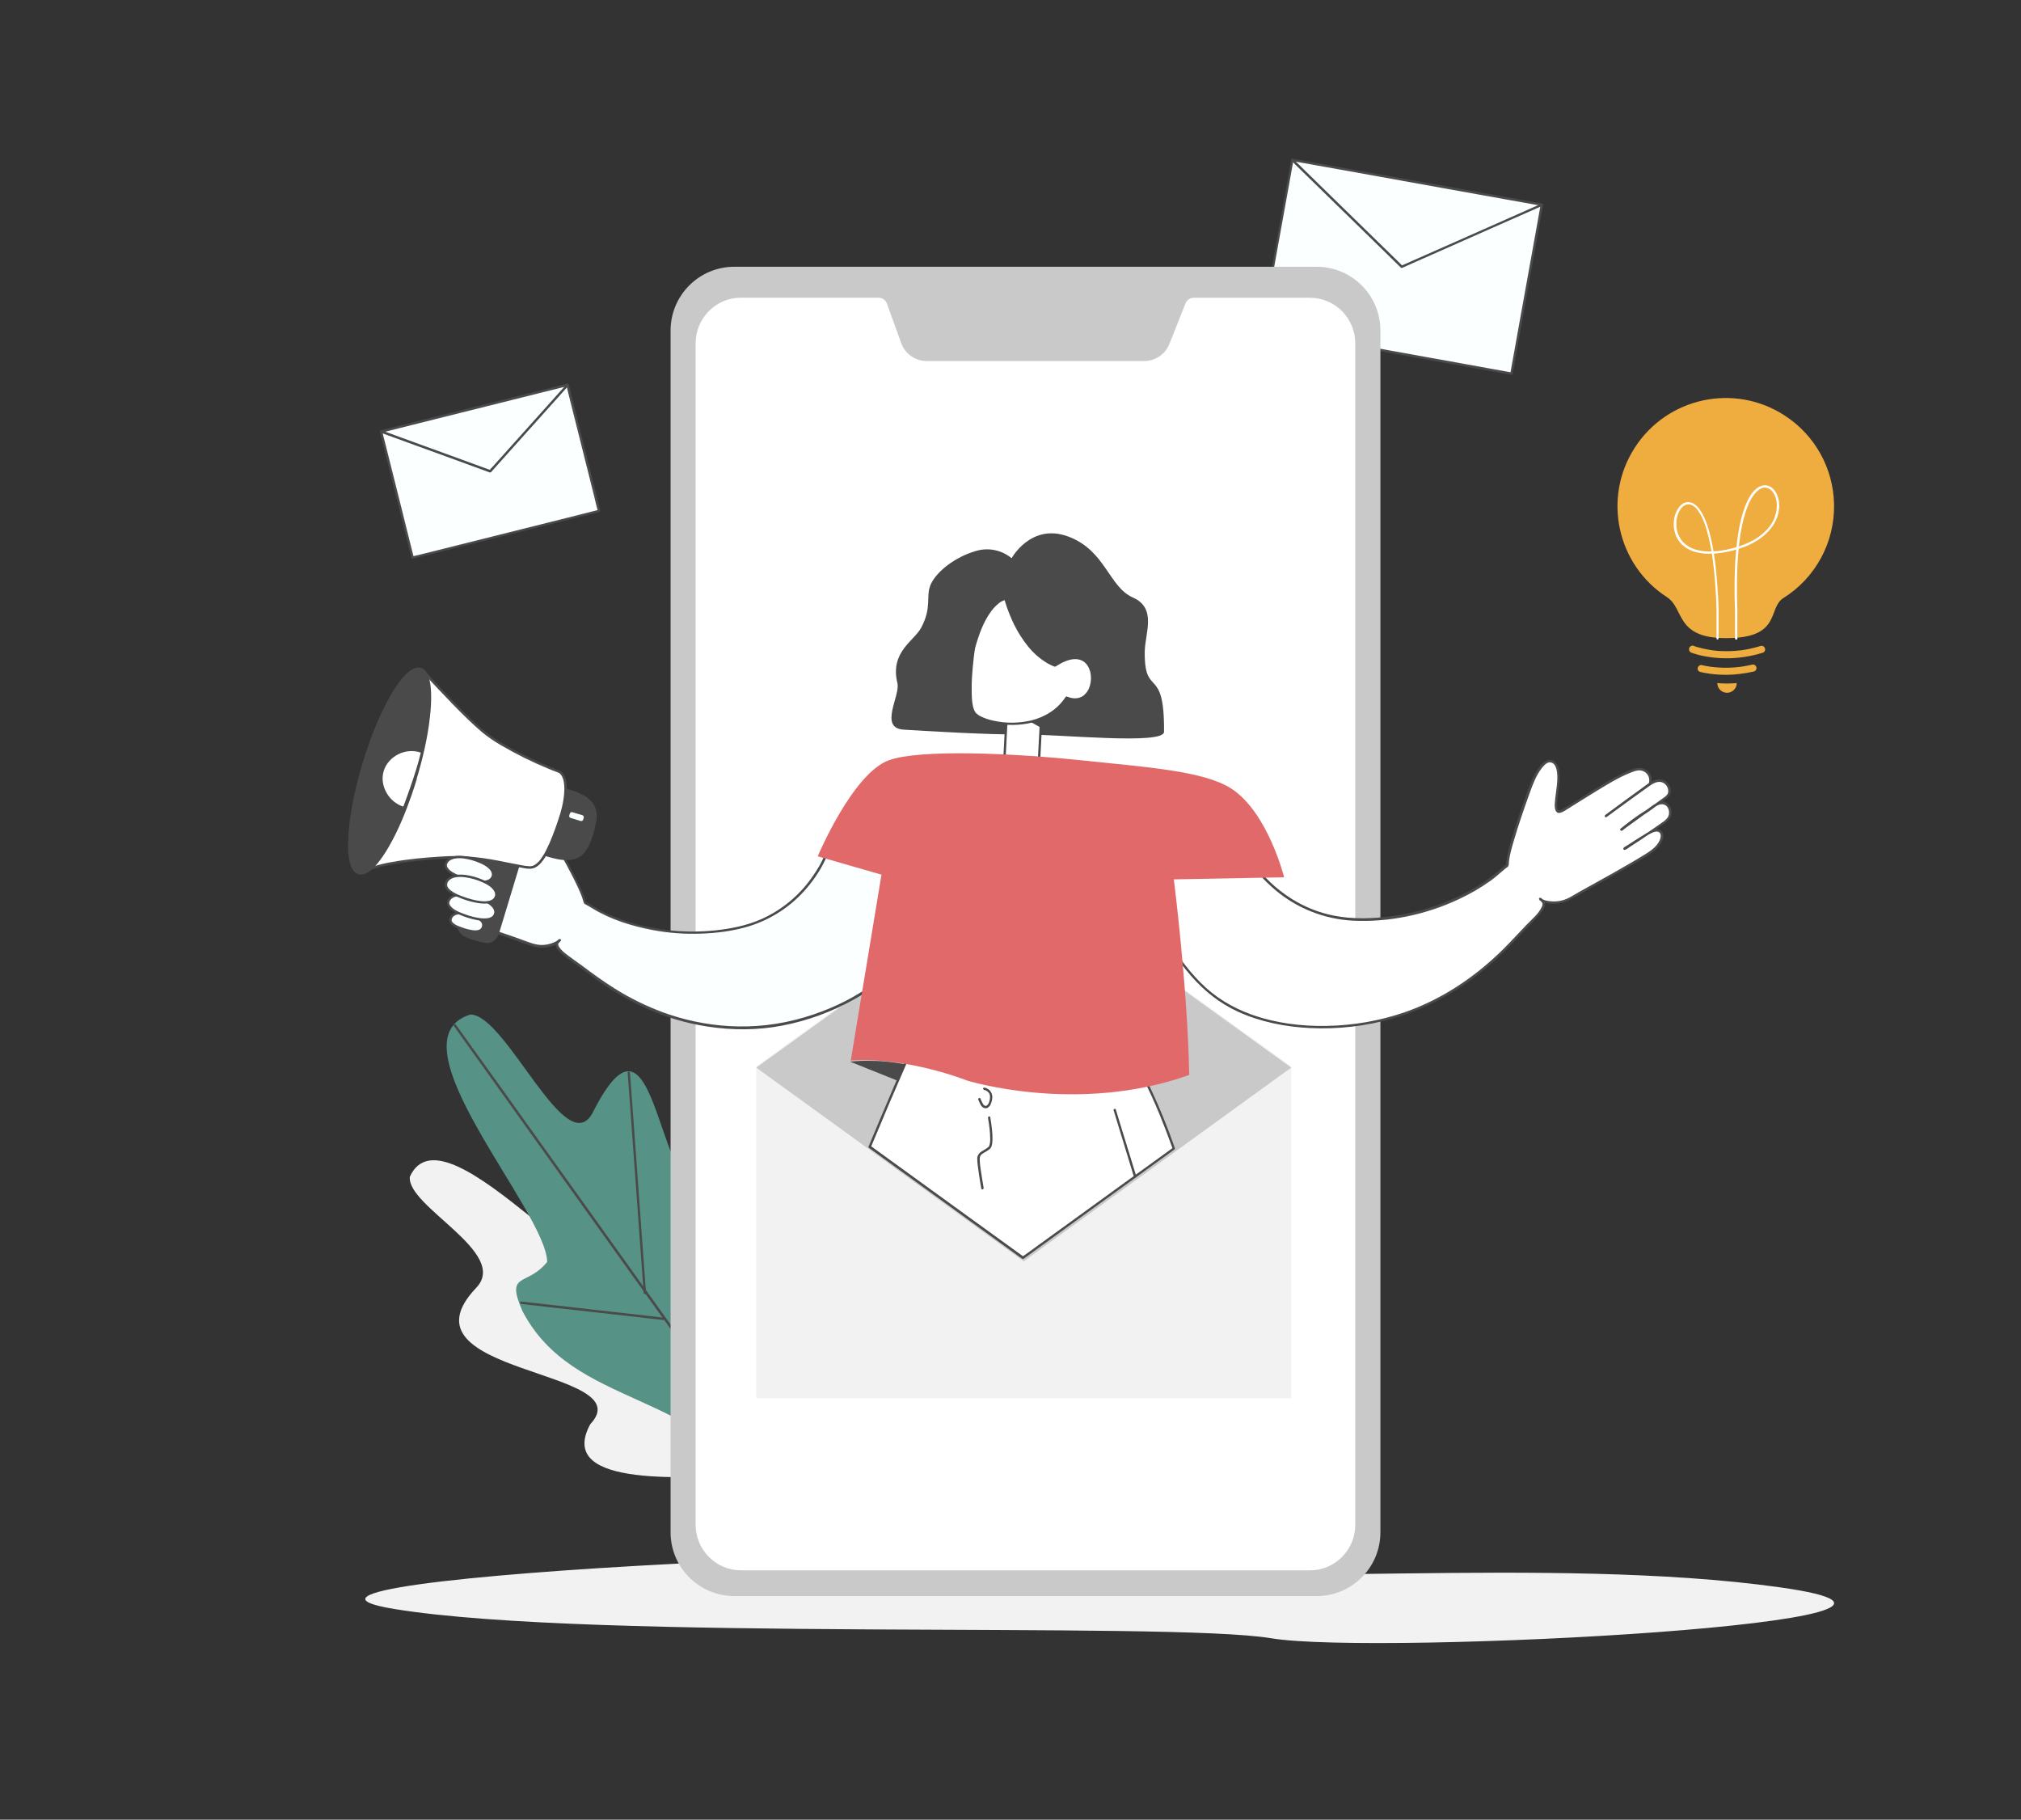 <?xml version="1.0" encoding="utf-8"?>
<!-- Generator: Adobe Illustrator 25.0.1, SVG Export Plug-In . SVG Version: 6.00 Build 0)  -->
<svg version="1.1" id="Layer_1" xmlns="http://www.w3.org/2000/svg" xmlns:xlink="http://www.w3.org/1999/xlink" x="0px" y="0px"
	 viewBox="0 0 2534 2281.2" style="enable-background:new 0 0 2534 2281.2;" xml:space="preserve">
<rect x="0" y="0" width="2534" height="2281.2" fill="#333333" stroke="none"/>
<style type="text/css">
	.st0{fill:#F2F2F2;}
	.st1{fill:#569285;}
	.st2{fill:#4A4A4A;}
	.st3{fill:#EFAC3F;}
	.st4{fill:#FFFFFF;}
	.st5{fill:#FBFFFF;}
	.st6{fill:#C9C9C9;}
	.st7{fill:#E2696A;}
</style>
<g id="Layer_2_1_">
	<path class="st0" d="M2230.8,1989.8c306.9,42.8-503.7,86.2-636.8,64c-129.9-21.7-848.4,4.3-1099.5-36.7s872.4-91.2,954.6-57.2
		S1942.7,1949.5,2230.8,1989.8z"/>
	<path class="st0" d="M664.4,1524.8c-60.5-48.6-127.6-99.8-150.5-49.7c-4.4,37.4,125.2,95.2,83.3,139.2
		c-104.7,110,208.9,101.4,142.9,171.1c-44.9,82.6,129.4,65.2,202.9,64.5"/>
	<path class="st1" d="M967,1881.4c-93.5-141.5-248-115.3-312-237.9c-21.8-50,6-30,31.1-61.6c-1.5-64.7-199.6-278.5-96.2-310.1
		c45.5,0.7,120.6,187.6,153.8,122c89.2-176.3,75.4,168.3,169.5,100.2c132.2-50.7,37.9,379.7,58.6,390.1"/>
	<path class="st2" d="M569,1286l10.8,15.2l29.5,41.2l43.5,60.8l53,74.1l58.1,81.2l58.6,81.9l54.7,76.4l46.2,64.6l33.2,46.4l15.8,22
		l0.7,0.9c1.1,1.6,3.7,0.1,2.6-1.5l-10.8-15.2l-29.5-41.2l-43.5-60.8l-53-74.1l-58.1-81.2l-58.6-81.9l-54.7-76.4l-46.2-64.6
		l-33.3-46.4l-15.8-22l-0.7-0.9C570.5,1282.9,567.9,1284.4,569,1286L569,1286z"/>
	<path class="st2" d="M787,1344.9l0.5,7.4l1.5,20.1l2.2,29.7l2.6,36.2l2.9,39.6l2.9,40.1l2.7,37.4l2.3,31.6l1.6,22.6
		c0.3,3.6,0.5,7.2,0.8,10.7c0,0.2,0,0.3,0,0.5c0.1,1.9,3.1,1.9,3,0l-0.5-7.4l-1.5-20.1l-2.2-29.8l-2.6-36.2l-2.9-39.6l-2.9-40.1
		l-2.7-37.4l-2.3-31.6l-1.7-22.6c-0.3-3.6-0.5-7.2-0.8-10.7v-0.5C789.8,1343,786.8,1343,787,1344.9L787,1344.9z"/>
	<path class="st2" d="M653.7,1634.7l4.8,0.5l13,1.5l19.2,2.2l23.4,2.6l25.5,2.9l25.8,2.9l24.1,2.7l20.4,2.3l14.7,1.7
		c2.3,0.3,4.6,0.6,6.9,0.8h0.3c1.9,0.2,1.9-2.8,0-3l-4.8-0.5l-13-1.5l-19.2-2.2l-23.4-2.6l-25.5-2.9l-25.9-3l-24.1-2.7l-20.4-2.3
		l-14.7-1.6c-2.3-0.3-4.6-0.6-6.9-0.8h-0.3C651.7,1631.5,651.7,1634.5,653.7,1634.7L653.7,1634.7z"/>
	<path class="st3" d="M2299.6,632.1c1,47.7-23.2,92.4-63.6,117.7c-20.1,12.7-1.6,50.4-72.1,50.2c-63.8-0.1-51.7-37-73.7-51.3
		c-63-40.7-81.1-124.7-40.4-187.6c40.7-63,124.7-81.1,187.6-40.4C2275.5,545.2,2298.7,587,2299.6,632.1z"/>
	<path class="st4" d="M2154.8,800.2c-0.1-5.6,0-11.2,0-16.8c0-6,0.1-12,0-18c-0.2-13-1-26-2.1-38.9c-0.9-10.9-2.1-21.9-3.8-32.7
		c-1.3-8.4-3-16.7-5.1-24.8c-1.6-6.2-3.6-12.3-6.1-18.3c-1.7-4.2-3.9-8.2-6.5-11.9c-1.9-2.8-4.3-5.2-7.1-7.1
		c-2.1-1.4-4.6-2.2-7.1-2.3c-2.3,0-4.6,0.6-6.6,1.8c-2.2,1.3-4,3-5.5,5.1c-1.6,2.2-2.9,4.6-3.9,7.2c-1.1,2.8-1.8,5.8-2.1,8.8
		c-0.4,3.1-0.4,6.2-0.1,9.2c0.4,3.3,1.2,6.5,2.4,9.6c1.3,3.3,3.1,6.3,5.4,9c2.4,2.9,5.2,5.3,8.4,7.2c3.7,2.3,7.8,4,12,5
		c5.2,1.3,10.4,1.9,15.8,1.9c6.7,0,13.4-0.7,20-1.9c7.1-1.3,14.2-3.1,21-5.5c5.9-2,11.5-4.6,16.9-7.7c4.5-2.6,8.8-5.7,12.7-9.2
		c3.4-3,6.4-6.5,9-10.2c2.3-3.3,4.1-6.8,5.6-10.6c1.3-3.4,2.1-6.9,2.6-10.4c0.4-3.1,0.4-6.3,0-9.4c-0.3-2.9-1.1-5.7-2.2-8.5
		c-1-2.5-2.4-4.8-4.2-6.9c-1.5-1.8-3.3-3.2-5.4-4.2c-2.1-1-4.4-1.5-6.8-1.3c-2.6,0.2-5.1,1.1-7.3,2.4c-2.7,1.7-5.1,3.9-7.1,6.4
		c-2.7,3.4-4.9,7-6.7,10.9c-2.4,5.2-4.4,10.5-6,16c-2.1,7.1-3.7,14.2-4.9,21.5c-1.6,9.2-2.7,18.4-3.5,27.7c-1,11.5-1.4,23-1.6,34.5
		c-0.1,6.6-0.1,13.2,0,19.8c0.1,6,0.4,12,0.5,18c0.1,6.3,0,12.6,0,18.9c0,5.3-0.1,10.6,0,15.9c0.1,1.9,3.1,1.9,3,0
		c-0.3-11.6,0.1-23.2,0-34.8c-0.1-6-0.4-11.9-0.5-17.8c-0.1-6.5-0.1-12.9,0-19.4c0.1-11.3,0.6-22.7,1.5-34
		c1.3-16.3,3.5-32.8,8.1-48.5c1.5-5.3,3.4-10.5,5.7-15.6c1-2.1,2-4.1,3.2-6c0.5-0.8,1-1.7,1.6-2.5c0.3-0.4,0.5-0.8,0.8-1.1
		c0.1-0.2,0.3-0.4,0.4-0.5s0.1-0.2,0.2-0.3l0.1-0.1c1-1.3,2.2-2.6,3.4-3.7c0.5-0.5,1.1-1,1.6-1.4c0.2-0.2-0.3,0.2,0,0l0.2-0.2
		l0.4-0.3c0.3-0.2,0.6-0.4,0.9-0.6c0.5-0.3,1.1-0.7,1.7-1l0.8-0.4c-0.5,0.2,0.4-0.1,0.6-0.2c0.5-0.2,1-0.3,1.6-0.5
		c0.3-0.1,0.5-0.1,0.8-0.2c0.4-0.1-0.3,0,0,0h0.4c0.5,0,1.1,0,1.6,0l0.8,0.1c0.4,0-0.3,0,0,0c0.1,0,0.2,0,0.4,0.1
		c0.5,0.1,1,0.2,1.5,0.4l0.7,0.2c0.1,0,0.6,0.2,0,0l0.4,0.2c0.5,0.2,0.9,0.5,1.4,0.8c0.2,0.1,0.4,0.3,0.6,0.4s0.8,0.6,0.4,0.3
		c0.9,0.7,1.7,1.5,2.4,2.3l0.5,0.7c0.2,0.3-0.2-0.3,0.1,0.1l0.3,0.4c0.3,0.5,0.7,1,1,1.5c0.3,0.5,0.6,1.1,0.9,1.7
		c0.1,0.3,0.3,0.5,0.4,0.8s0.1,0.3,0.2,0.4c0.2,0.5-0.1-0.2,0.1,0.2c0.5,1.2,0.9,2.5,1.2,3.8c0.2,0.7,0.3,1.4,0.5,2.1l0.2,1
		c0,0.2,0.1,0.3,0.1,0.5s0-0.4,0,0c0,0.1,0,0.2,0,0.4c0.3,3.1,0.3,6.2-0.1,9.3c0,0.1,0,0.2,0,0.3l-0.1,0.6c-0.1,0.4-0.1,0.8-0.2,1.2
		c-0.2,0.8-0.3,1.7-0.6,2.5c-0.4,1.7-1,3.4-1.6,5.1l-0.2,0.6c0,0.1-0.3,0.7-0.1,0.4c-0.2,0.4-0.4,0.8-0.5,1.2
		c-0.4,0.9-0.8,1.7-1.3,2.6c-0.9,1.8-2,3.5-3.1,5.1c-2.5,3.5-5.4,6.7-8.6,9.5c-8,7.2-18.1,12.4-28.4,16c-12.7,4.4-26.4,7.3-39.9,7.2
		c-5.1,0-10.1-0.6-15-1.8c-4-1-7.7-2.5-11.2-4.7c-0.8-0.5-1.6-1-2.3-1.6c-0.5-0.4-0.3-0.2-0.8-0.7c-0.4-0.3-0.7-0.6-1.1-0.9
		c-1.3-1.1-2.5-2.4-3.6-3.7l-0.4-0.5c-0.1-0.1-0.1-0.2-0.2-0.3c-0.3-0.3-0.5-0.7-0.8-1.1c-0.5-0.7-0.9-1.4-1.3-2.1s-0.8-1.4-1.1-2.1
		c-0.2-0.4-0.3-0.7-0.5-1.1l-0.1-0.3c-0.1-0.3,0.1,0.3,0,0l-0.3-0.6c-0.6-1.5-1.1-3-1.4-4.6c-0.2-0.7-0.3-1.5-0.5-2.2l-0.2-1.1
		c0-0.4,0,0.3,0-0.2c0-0.2-0.1-0.4-0.1-0.7c-0.3-3-0.3-6.1,0.1-9.1c-0.1,0.5,0-0.1,0-0.2l0.1-0.5c0.1-0.4,0.1-0.8,0.2-1.1
		c0.1-0.7,0.3-1.4,0.5-2.1c0.3-1.4,0.8-2.7,1.3-4c0.1-0.2,0.1-0.3,0.2-0.5l0.1-0.2c0.1-0.3-0.1,0.3,0,0s0.3-0.6,0.4-1
		c0.3-0.6,0.6-1.2,0.9-1.8c0.3-0.5,0.6-1.1,1-1.6c0.2-0.2,0.3-0.5,0.5-0.7l0.3-0.4c0.1-0.1,0.5-0.6,0.1-0.2c0.7-0.9,1.5-1.8,2.3-2.5
		l0.6-0.5c0.1-0.1,0.5-0.4,0.1,0l0.4-0.3c0.4-0.3,0.9-0.6,1.4-0.9l0.7-0.3l0.3-0.2c-0.1,0-0.2,0.1,0.1,0c0.5-0.2,0.9-0.3,1.4-0.4
		c0.2-0.1,0.5-0.1,0.7-0.2c0.4-0.1,0,0,0,0h0.4c0.5,0,1,0,1.6,0h0.4c0.4,0,0,0,0.1,0l0.8,0.2c0.5,0.1,1,0.3,1.5,0.5l0.4,0.2
		c-0.5-0.2,0,0,0.1,0l0.9,0.4c0.6,0.3,1.1,0.6,1.7,1l0.4,0.3c0.3,0.2-0.2-0.2,0.2,0.1s0.6,0.5,0.9,0.7c0.6,0.5,1.1,1,1.6,1.6
		c1.2,1.2,2.2,2.6,3.1,4c6.2,9.1,9.4,20,12.1,30.6c4.7,18.9,7,38.4,8.5,57.8c0.9,11.9,1.7,23.9,1.8,35.9c0.1,6.4,0,12.7,0,19.1
		c0,5.2-0.1,10.3,0,15.5C2151.8,802.1,2154.8,802.1,2154.8,800.2L2154.8,800.2z"/>
	<path class="st3" d="M2121,818.3c5.2,1.9,10.5,3.3,16,4.3c13.8,2.7,27.9,3.3,41.9,2c10.5-1,20.9-3.1,31-6.2
		c2.4-0.7,3.8-3.1,3.1-5.5c-0.7-2.4-3.1-3.8-5.5-3.1c-4.5,1.4-9.1,2.6-13.8,3.6c-2.2,0.5-4.3,0.9-6.5,1.2c-1,0.2-2,0.3-3.1,0.5
		l-0.9,0.1c0.1,0,0.6-0.1,0.1,0l-1.9,0.2c-7.7,0.9-15.4,1.1-23.1,0.8c-3.3-0.1-6.6-0.4-9.9-0.8l-2.2-0.3c-0.8-0.1,1,0.1-0.1,0
		l-1.2-0.2c-1.3-0.2-2.7-0.4-4-0.7c-4.2-0.7-8.3-1.7-12.4-2.9c-1.7-0.5-3.5-1-5.1-1.7c-2.2-0.9-5,1-5.5,3.1
		C2117.3,815.2,2118.7,817.7,2121,818.3L2121,818.3z"/>
	<path class="st3" d="M2131.8,842.4c15.9,3.6,32.3,4.5,48.5,2.6c6.3-0.7,12.6-1.8,18.8-3.2c2.4-0.7,3.8-3.1,3.1-5.5
		c-0.7-2.4-3.2-3.7-5.5-3.1c-2.7,0.7-5.4,1.2-8.1,1.7c-1.2,0.2-2.3,0.4-3.5,0.6l-1.9,0.3l-0.5,0.1l-0.8,0.1
		c-4.7,0.6-9.5,0.9-14.3,1.1c-4.3,0.1-8.7,0-13-0.3c-1.9-0.1-3.9-0.3-5.8-0.5c-0.9-0.1-1.8-0.2-2.6-0.3c-0.3,0-1.7-0.2-0.4,0
		c-0.5,0-0.9-0.1-1.4-0.2c-3.4-0.5-6.8-1.1-10.1-1.9c-2.4-0.7-4.9,0.7-5.5,3.1C2128,839.3,2129.4,841.7,2131.8,842.4L2131.8,842.4z"
		/>
	<path class="st3" d="M2177.6,856.3c0,6.7-5.5,12.2-12.2,12.2c-6.7,0-12.2-5.5-12.2-12.2c0,0,5.8,0.6,11.9,0.6
		S2177.6,856.3,2177.6,856.3z"/>
	
		<rect x="494.2" y="509.3" transform="matrix(0.97 -0.243 0.243 0.97 -125.023 166.872)" class="st5" width="240.8" height="162.8"/>
	<path class="st2" d="M750.7,639.1l-6.2,1.6l-17,4.3l-25.1,6.3l-30.8,7.7l-33.6,8.4l-33.9,8.5l-31.6,7.9l-26.7,6.7l-19.3,4.8
		c-3,0.8-6.2,1.3-9.1,2.3c-0.1,0-0.3,0.1-0.4,0.1l1.8,1l-4-15.8l-9.4-37.8l-11.4-45.5l-9.9-39.5l-3.3-12.9c-0.4-2.1-0.9-4.2-1.5-6.2
		c0-0.1-0.1-0.2-0.1-0.3l-1,1.8l6.2-1.6l17-4.3l25.1-6.3l30.8-7.7l33.6-8.4l34-8.5l31.6-7.9l26.7-6.7l19.3-4.8
		c3-0.8,6.2-1.3,9.1-2.3c0.1,0,0.3-0.1,0.4-0.1l-1.9-1l3.9,15.8l9.5,37.8l11.4,45.4l9.9,39.5c1.6,6.4,2.9,12.8,4.8,19.1l0.1,0.3
		c0.5,1.9,3.4,1.1,2.9-0.8l-3.9-15.8l-9.5-37.8l-11.4-45.5l-9.9-39.5c-1.6-6.4-2.9-12.8-4.8-19.1c0-0.1,0-0.2-0.1-0.3
		c-0.2-0.8-1.1-1.2-1.8-1l-6.2,1.5l-17,4.3l-25.1,6.3l-30.8,7.7l-33.6,8.4l-33.9,8.5l-31.7,7.9l-26.7,6.7l-19.3,4.8
		c-3,0.8-6.1,1.4-9.1,2.3l-0.4,0.1c-0.8,0.2-1.3,1-1,1.8l3.9,15.8l9.5,37.8l11.4,45.5l9.9,39.5c1.6,6.4,2.9,12.8,4.8,19.1l0.1,0.3
		c0.2,0.8,1.1,1.2,1.8,1l6.2-1.5l17-4.3l25.1-6.3l30.8-7.7l33.6-8.4l33.9-8.5l31.6-7.9l26.7-6.7l19.3-4.8c3-0.8,6.1-1.4,9.1-2.3
		l0.4-0.1C753.4,641.5,752.6,638.6,750.7,639.1z"/>
	<path class="st2" d="M477.6,542.5l13.7,5l32.6,11.9l39.4,14.3l34.2,12.5l11.2,4.1c1.8,0.6,3.5,1.4,5.3,1.9l0.2,0.1
		c0.5,0.1,1.1,0,1.5-0.4l9.7-10.9l23.1-25.8l28-31.2l24.3-27.1c3.9-4.4,7.9-8.7,11.7-13.1l0.2-0.2c1.3-1.4-0.8-3.6-2.1-2.1
		l-9.7,10.8l-23.1,25.8l-28,31.2l-24.3,27.1l-8,8.9c-1.3,1.3-2.6,2.7-3.8,4.2c0,0.1-0.1,0.1-0.2,0.2l1.5-0.4l-13.7-5l-32.6-11.9
		l-39.4-14.3l-34.2-12.5l-11.2-4.1c-1.8-0.6-3.5-1.4-5.3-1.9l-0.2-0.1C476.5,538.9,475.7,541.8,477.6,542.5L477.6,542.5z"/>
	
		<rect x="1650.3" y="175.4" transform="matrix(0.177 -0.984 0.984 0.177 1117.089 2004.998)" class="st5" width="215" height="317.9"/>
	<path class="st2" d="M1895.4,466.9l-8.4-1.5l-22.8-4.1l-33.6-6.1l-41.2-7.4l-44.9-8.1l-45.4-8.2l-42.4-7.6l-35.7-6.4l-25.7-4.6
		l-8-1.4c-1.4-0.3-2.8-0.6-4.2-0.8c-0.2,0-0.4-0.1-0.5-0.1l1,1.9l3.8-21.2l9.1-50.5l11-61l9.6-53l3.1-17.3l1-5.4
		c0.2-0.9,0.4-1.9,0.5-2.9c0-0.1,0-0.2,0.1-0.4l-1.8,1l8.4,1.5l22.8,4.1l33.6,6l41.2,7.4l44.9,8.1l45.4,8.2l42.4,7.6l35.7,6.4
		l25.7,4.6l8,1.4c1.4,0.2,2.8,0.6,4.2,0.8c0.2,0,0.4,0.1,0.5,0.1l-1-1.8l-3.8,21.2l-9.1,50.6l-11,61l-9.5,53
		c-1.5,8.5-3.2,17-4.6,25.6l-0.1,0.4c-0.3,1.9,2.6,2.7,2.9,0.8l3.8-21.2l9.1-50.5l11-61l9.5-53c1.5-8.5,3.2-17,4.6-25.6l0.1-0.4
		c0.2-0.8-0.2-1.6-1-1.9l-8.4-1.5l-22.8-4.1l-33.6-6.1l-41.2-7.4l-44.9-8.1l-45.4-8.1l-42.4-7.6l-35.7-6.4l-25.7-4.6
		c-4.1-0.7-8.1-1.5-12.2-2.2l-0.5-0.1c-0.8-0.2-1.6,0.2-1.8,1l-3.8,21.2l-9.1,50.5l-11,61l-9.6,53c-1.5,8.5-3.2,17-4.6,25.6
		c0,0.1,0,0.2-0.1,0.4c-0.2,0.8,0.2,1.6,1,1.9l8.4,1.5l22.8,4.1l33.6,6l41.2,7.4l44.9,8.1l45.4,8.2l42.4,7.6l35.7,6.4l25.7,4.6
		c4.1,0.7,8.1,1.5,12.2,2.2l0.5,0.1C1896.5,470.1,1897.3,467.2,1895.4,466.9z"/>
	<path class="st2" d="M1619.2,201.5l13.7,13.4l32.7,31.9l39.8,38.8l34.2,33.4c5.6,5.4,11,11,16.7,16.3l0.2,0.2
		c0.5,0.5,1.2,0.6,1.8,0.2l17.5-7.8l41.8-18.5l50.8-22.5l43.7-19.3l14.5-6.4c2.3-1,4.7-1.9,6.9-3l0.3-0.1c1.8-0.8,0.2-3.4-1.5-2.6
		l-17.5,7.8l-41.8,18.5l-50.8,22.5l-43.7,19.3l-14.5,6.4c-2.3,0.9-4.6,1.9-6.9,3c-0.1,0.1-0.2,0.1-0.3,0.1l1.8,0.2l-13.7-13.4
		l-32.7-31.9l-39.8-38.8l-34.2-33.4c-5.6-5.4-11-11-16.7-16.3c-0.1-0.1-0.2-0.1-0.2-0.2C1620,198,1617.8,200.1,1619.2,201.5
		L1619.2,201.5z"/>
	<path class="st6" d="M920.8,334.4h730c44.2,0,80,35.8,80,80v1506.5c0,44.2-35.8,80-80,80h-730c-44.2,0-80-35.8-80-80V414.4
		C840.8,370.2,876.6,334.4,920.8,334.4z"/>
	<path class="st4" d="M1642.8,1968.6H928.8c-31.1,0-56.6-25.7-56.6-57.2v-1481c0-31.5,25.5-57.2,56.6-57.2h172.7c4.8,0,9,3,10.6,7.5
		l17.9,49.5c4.9,13.4,17.6,22.4,31.9,22.4h272.8c13.9,0,26.4-8.5,31.5-21.4l20.2-50.8c1.7-4.3,5.9-7.1,10.5-7.1h145.8
		c31.1,0,56.6,25.7,56.6,57.2v1481C1699.3,1942.8,1673.9,1968.6,1642.8,1968.6z"/>
	<polygon class="st0" points="1619,1752.9 948.2,1752.9 948.2,1336.8 1283.6,1095 1619,1336.8 	"/>
	<polygon class="st6" points="1283.6,1581.2 948.2,1338.4 1283.6,1096.6 1619,1338.4 	"/>
	<path class="st5" d="M1036.5,1069.3c0,0-26.5,77.1-114.2,94.7s-158.1-12.7-181.2-27.7c-20-13,12.7,19.2-50.7-90.1
		c-15.4-26.5-26.8-30.3-31-28.1c-10.1,5.3-5.5,22.3-2.5,32.5c4.4,14.8,11,30,2,28.8s-47.7-22.4-62.3-15.7s-7,19.4-7,19.4l33.6,18.9
		c0,0-6.8-6-28.8-16.2c-21.6-10-23.4,17.3-13.4,21.8c3.3,1.5,4.3,2.1,18,8.7c2.8,1.3,8.9,5.1,8.9,5.1s-18.8-10-20.8-10.8
		c-16.8-6.5-27.2,20.2,3.8,27.3c7.5,1.7,9,3.9,16.4,6.4c6.4,2.1-9.8-4.7-20.9-8.1c-12.8-3.9-22.6,18,10.6,25.4
		c21.7,4.9,57.9,18.6,69.8,22.9c14.7,5.3,31.6-1.1,35-6c-2.8,3.5-11.5,7,16.5,26s103.6,89.8,228.2,83.8
		c69.8-3.4,145.3-41.1,173.3-75.7s20.2-163.4,20.2-163.4L1036.5,1069.3z"/>
	<path class="st2" d="M1035,1068.9c-3.8,11.2-10.4,21.9-17.3,31.5c-16,22.7-37.8,40.6-63.2,51.9c-18.3,8.1-38.2,12-58,14.1
		c-20.8,2.1-41.8,1.9-62.5-0.8c-29.3-3.8-59-12-85-26.4c-4.3-2.4-8.3-5.3-12.7-7.5c-0.6-0.3-1.2-0.6-1.8-0.9c-0.3-0.1,0,0,0,0.1
		c-2-8.3-5.7-16.2-9.4-23.8c-6.4-13.3-13.4-26.2-20.6-39.1c-5.4-9.7-10.7-19.6-16.7-28.9c-4.3-6.6-9.1-13.3-15.3-18.3
		c-3-2.4-6.7-4.8-10.6-4.8c-4.8,0-8.2,4.6-9.4,8.8c-2,7.2,0,15.4,2,22.4c1.2,4.5,2.7,8.9,4.1,13.3c1.3,4.2,2.9,8.6,3.3,13
		c0.3,2.9-0.2,4.9-3.5,4.2c-2-0.5-4.1-1.2-6-2c-6.2-2.3-12.3-5-18.5-7.3c-6.8-2.8-13.9-4.9-21.1-6.5c-5.3-1.1-11.3-1.8-16.5,0.3
		c-5.9,2.5-10.5,7.6-10.1,14.3c0.2,2.4,0.8,6.3,2.9,7.9c3,2.2,6.8,3.8,10,5.6l15.6,8.8l7.8,4.4c1.4,0.8,3.1-1.2,1.8-2.3
		c-3.7-3.2-8.2-5.7-12.5-8c-5.8-3.3-11.8-6.4-18-9c-3.6-1.5-7.8-2.5-11.6-1.3c-6.3,1.9-9,8.7-8.5,14.8c0.2,3.1,1.2,6,3,8.5
		c1.5,2,3.5,2.9,5.7,4c8.4,4,16.8,7.9,24.8,12.8l1.5-2.6c-5.2-2.8-10.4-5.5-15.6-8.2c-4.8-2.5-9.7-5-15.2-3.1
		c-4.9,1.7-8.2,6.2-8.4,11.3c-0.3,6.6,4.5,12,9.9,15.1c5.2,3,11.1,3.6,16.6,5.9c2.5,1,4.9,2.3,7.4,3.4c1.5,0.6,3.7,1.9,5.4,1.8
		c0.8,0,1.5-0.7,1.5-1.5c0-1.6-2.4-2.1-3.5-2.6c-3-1.3-6.2-2.5-9.3-3.7c-5-1.8-11.1-5.1-16.6-3.9c-7.8,1.8-9.8,10.8-5.6,17
		c3.5,5,9.4,7.9,15,9.8c7.6,2.6,15.6,4,23.2,6.3c15.3,4.6,30.3,10.1,45.3,15.6c7.7,2.8,15.1,5.4,23.5,4.7c6.9-0.6,16.4-2.6,20.9-8.6
		c1-1.3-1.3-3.1-2.4-1.8c-2.4,2.9-4.9,5.2-3.4,9.4c1.3,3.6,4.3,6.5,7.1,8.9c4.6,4,9.5,7.6,14.6,11c11.8,8.2,23,17.3,34.9,25.4
		c17.7,12.3,36.4,22.9,56,31.8c24.5,11,50.3,18.7,76.9,22.8c31.3,4.8,63.4,4.8,94.5-1.3c31.5-6.1,61.9-17.3,89.9-33
		c11.9-6.5,23.1-14.1,33.5-22.8c7.5-6.2,15.1-13.3,20-21.8c9.2-15.9,12.1-35.7,14.3-53.7c2.4-21.2,3.6-42.6,3.4-64
		c0-13-0.2-26.1-0.9-39.2c0-0.6-0.1-1.3-0.1-1.9c0-0.8-0.7-1.5-1.6-1.5c-0.1,0-0.2,0-0.3,0l-35,6.7l-55.5,10.6l-12.9,2.5
		c-1.9,0.4-1.1,3.3,0.8,2.9l35-6.7l55.5-10.7l12.9-2.5l-1.9-1.4c0.5,8.8,0.8,17.7,0.9,26.5c0.3,19.6,0,39.2-1.5,58.8
		c-1.4,19.8-3.6,40.1-10.1,58.9c-2.5,7.4-5.9,14.4-11,20.3c-7.8,9-17.2,16.7-27,23.5c-24.6,17.2-52.6,29.8-81.3,38.3
		c-30.8,9.2-63.1,12.9-95.2,10.9c-27.9-1.7-55.3-7.5-81.5-17c-21.3-7.9-41.8-17.9-61-30c-14.1-8.8-27.4-18.5-40.7-28.5
		c-5.8-4.3-11.8-8.3-17.6-12.7c-4.1-3.1-8.7-6.5-11.4-10.9c-1-1.6-1.7-3.4-0.8-5c0.8-1.1,1.6-2.1,2.6-3l-2.3-1.8
		c-1.6,2.1-4.5,3.4-6.9,4.4c-3.5,1.4-7.2,2.3-11,2.7c-7.1,0.7-13.5-1-20-3.4c-12.3-4.5-24.7-9-37.2-13.1c-6.9-2.3-13.8-4.4-20.8-6.3
		c-6.8-1.8-13.8-2.9-20-6.3c-3.7-2-7.7-5.2-8.7-9.6c-0.6-2.7,0.4-5.6,2.6-7.3c3.8-2.9,8.4-0.8,12.3,0.5c3.6,1.2,7.2,2.6,10.7,4
		c1.4,0.6,2.8,1.1,4.3,1.8c0.4,0.2,0.7,0.4,1.1,0.5c1.2,0.3,0,1,0-0.8l1.5-1.5c0.5,0-0.2,0-0.5-0.2c-1.1-0.5-2.2-0.9-3.3-1.2
		c-2.2-0.9-4.2-2-6.3-2.9c-4.3-2-9-2.6-13.5-4.3c-5.7-2.2-11.9-6.4-12.6-13c-0.5-4.4,2.1-8.5,6.3-10c4.8-1.6,8.8,0.9,12.9,3
		c5.1,2.7,10.3,5.4,15.4,8.1c0.7,0.4,1.6,0.2,2.1-0.5c0.4-0.7,0.2-1.6-0.5-2.1c-7.1-4.3-14.5-7.8-21.9-11.4c-4.1-2-7.8-3.3-9.3-8
		c-1.5-5-0.7-12.3,4.7-14.8c3.5-1.6,7.6-0.5,11,0.9c5.5,2.3,10.9,5.2,16.1,8.1c4.4,2.4,9.5,5.1,13.1,8.2l1.8-2.4l-23.6-13.3
		c-3.3-1.8-6.5-3.7-9.8-5.5c-0.2-0.1,0.3,0.9,0.2,0.1c-0.2-0.6-0.4-1.1-0.7-1.6c-0.9-2.3-1.1-4.8-0.6-7.2c1.6-6.7,9.1-9.5,15.3-9.3
		c6.8,0.2,13.6,2.3,20,4.4c6.9,2.3,13.6,5.1,20.4,7.8c4.2,1.7,8.8,4,13.3,4.7c7,1.1,6.9-6,5.8-10.9c-1.9-8.9-5.4-17.3-7.6-26.1
		c-1.6-6.6-4.1-16.7,1-22.4c2.7-3,5.7-2.7,9.1-0.8c5.8,3.1,10.4,8.6,14.2,13.8c6.7,9,12,19.1,17.5,28.8
		c7.8,13.7,15.4,27.6,22.4,41.7c3.3,6.5,6.3,13.2,8.9,20.1c0.8,2.2,1.2,4.4,2,6.6c0.4,1.1,1.2,2,2.3,2.4c3,1.5,5.8,3.3,8.7,5
		c22.8,14,49.7,22.3,75.8,27.2c19.3,3.6,38.9,5.1,58.5,4.5c20.8-0.6,42-3.2,61.9-9.3c28.2-8.7,53.4-25.3,72.5-47.8
		c10.5-12.4,19.7-26.4,25.8-41.5c0.3-0.8,0.6-1.5,0.9-2.3C1038.6,1067.9,1035.7,1067.1,1035,1068.9z"/>
	<path class="st4" d="M1566.9,1076.6c0,0,41.4,74.3,134.8,76.2s160.1-42.2,181.1-61.9c18.2-17-9.5,22.1,35.5-102
		c10.9-30.1,21.9-36.1,26.7-34.5c11.3,3.6,9.7,21.9,8.5,32.9c-1.8,16.1-5.8,32.9,3.2,30s84.9-57,101.2-52.8s10.8,18.6,10.8,18.6
		l-55.2,40c0,0,34.5-25.5,55.2-40c20.3-14.3,30.6,9.5,21.2,16c-3.1,2.2-12.1,8.8-25,18.1c-17.2,12.4-32,23-32,23s20.4-16.1,32-23
		c2.2-1.3,9.3-7,11.2-8.1c16.1-9.7,24.2,11.1,13.4,19.8c-6.2,5-44.4,30.8-51.7,34.8c-6.2,3.4,20.5-13.8,30.9-19.8
		c17.7-10.3,23.7,10.3-2.6,27c-19.7,12.5-86.5,49.3-98,56c-14.1,8.2-32.7,4.7-37.1,0.3c3.5,3,13.1,5.1-12.2,29.7
		s-89.9,111.4-219,128.2c-72.3,9.4-134-5.9-172.2-32.2c-68.2-46.8-117.1-178.4-117.1-178.4L1566.9,1076.6z"/>
	<path class="st2" d="M1565.6,1077.3c7.9,14.2,19.9,26.8,32.1,37.3c27.7,23.9,62.7,37.8,99.2,39.6c45,2.1,90.8-7.6,131.5-26.6
		c14.4-6.6,28.1-14.6,41-23.8c6.5-4.7,12.2-10.2,18.4-15.2c0.9-0.7,3.1-1.8,3.6-3.4c0.7-2,0.4-4.7,0.7-6.6c1.3-8.6,3.7-17,6.2-25.4
		c5.8-19.8,12.6-39.4,19.6-58.8c3.9-10.8,8-22.2,15.2-31.4c2.3-2.9,6.4-7.8,10.7-7.3c8.9,1,9,15.2,8.8,21.5
		c-0.3,10.4-2.7,20.6-3.2,31c-0.2,5.2,0.8,13,8,10.4c3.4-1.2,6.6-3.5,9.7-5.4c12.2-7.5,24.2-15.3,36.5-22.7
		c12.9-7.8,26-15.9,40-21.5c3.9-1.6,8.6-3.6,12.9-3.2c6.8,0.5,11.9,6.4,11.4,13.2c0,0.3,0,0.6-0.1,0.8c-0.2,0.8-0.4,1.6-0.5,2.4
		c0.1,1.1-0.1-0.1,0.4-0.2c-0.8,0.2-1.9,1.4-2.5,1.8l-13,9.4l-33.2,24.1l-6.4,4.6l1.5,2.6c17.6-13,35.3-26,53.2-38.6
		c4.9-3.5,11.2-7.5,17.4-4.9c4.2,1.9,6.9,6,7,10.5c0.1,4.3-2.5,6.2-5.7,8.5c-5.7,4.1-11.3,8.2-16.9,12.3
		c-12.3,9-24.7,17.9-37.1,26.7l1.8,2.4c7.7-6.1,15.5-12,23.6-17.5c4.8-3.3,9.8-6.3,14.5-9.9c4.1-3.1,9.2-7.3,14.7-5.3
		c4.9,1.7,6.8,7.6,5.9,12.3c-0.8,4.2-3.8,6.7-7,9.1c-8.4,6.1-17.1,11.9-25.7,17.7c-5,3.3-10,6.7-15.1,9.9c-1.9,1.2-3.7,2.4-5.6,3.5
		c-0.6,0.3-1.2,0.7-1.8,1c-0.9,0.5-1.4,0.3-0.2,0.5l1,1.8c-0.4,1.1,0,0.3,0.8-0.2c1.1-0.7,2.2-1.5,3.2-2.2c3.1-2,6.2-4,9.3-6
		c6.5-4.1,13-8.9,20-12.1c2.6-1.2,6.3-2.4,8.9-0.6c2.4,1.6,2.2,4.9,1.6,7.3c-2.4,9.1-11.4,15.5-18.9,20.1
		c-27.2,16.8-55.5,32-83.4,47.6c-5,2.8-10,6.1-15.2,8.4c-6.1,2.6-12.8,3.7-19.5,3.1c-4.2-0.3-9.7-1.1-12.9-4l-2.1,2.1
		c3.4,2.8,5.5,4.2,3.2,9c-4.2,9-12.7,15.6-19.4,22.7c-10.3,10.7-20.2,21.7-30.8,32.1c-34.8,33.9-75.6,61.2-121.7,77.2
		c-31.4,10.8-64.3,16.5-97.4,17.1c-32.3,0.7-65-3.5-95.4-14.5c-23.9-8.7-45.3-21.7-63.2-39.8s-32.6-39.1-45.8-60.8
		c-18.4-30.3-34-62.2-46.8-95.3c-0.2-0.6-0.4-1.1-0.7-1.7l-1.4,1.9l52.8,0.7l84.2,1.1l19.3,0.2c0.8,0,1.5-0.7,1.5-1.5
		s-0.7-1.5-1.5-1.5l-52.8-0.7l-84.2-1.1l-19.3-0.2c-0.8,0-1.5,0.7-1.5,1.5c0,0.1,0,0.3,0.1,0.4c10.9,29.3,24.8,57.8,40.3,84.9
		c12.8,22.5,27.1,44.3,44.1,63.8c16.6,19,36,34.4,59,44.9c28.2,12.8,59.2,18.9,90.1,20.4c34.8,1.7,69.6-2.3,103.1-11.8
		c49.6-14.1,94.2-41,131.9-76c12.2-11.3,23.6-23.5,35-35.7c6.3-6.7,13.2-12.9,18.9-20.1c3.2-4.1,8.6-11.3,4.2-16.5
		c-1.1-1.1-2.3-2-3.5-2.9c-1.5-1.2-3.6,0.8-2.1,2.1c6.3,5.9,18.3,5.7,26.1,4.4c7.5-1.3,13.8-5.1,20.3-8.7
		c15.4-8.6,30.8-17.2,46.1-25.9c14.8-8.3,29.7-16.5,44-25.6c7.8-5,17.1-12.4,18.7-22.1c1-5.7-2.2-10.8-8.4-10.6
		c-4.3,0.1-8,2.4-11.6,4.6c-4.3,2.6-8.6,5.3-12.9,8c-3.9,2.5-7.9,5-11.8,7.6c-1.4,0.9-4.6,2.3-5.2,4c-0.2,0.8,0.2,1.6,1,1.8
		c2.1,0.4,5.7-2.7,7.3-3.8c4.8-3.1,9.6-6.2,14.4-9.4c9.9-6.6,19.8-13.2,29.3-20.2c3.5-2.6,6.6-5.3,7.8-9.7c1.4-4.8,0.3-9.9-2.9-13.7
		c-9.2-10.4-21.2,2.7-29.2,7.6c-11,6.7-21.3,14.7-31.3,22.7c-1.3,1,0.4,3.3,1.8,2.4c11.9-8.5,23.8-17.1,35.6-25.7
		c6.2-4.5,12.4-9.1,18.7-13.5c3.4-2.4,6.2-4.5,6.8-9c1.3-9.8-7.7-17.8-17.2-15.9c-7,1.3-12.8,6.6-18.4,10.6
		c-6.6,4.7-13.1,9.4-19.6,14.2c-9,6.5-17.9,13.1-26.8,19.7c-1.5,1.1-0.1,3.7,1.5,2.6l53-38.5c2-1.5,3-2.2,3.4-4.7
		c1.1-5.6-0.4-11.4-5.1-14.9c-9.7-7.4-21.5-1.2-31,3.4c-26,12.6-49.2,29.8-74.3,44c-1.2,0.7-2.5,1.4-3.8,1.9c-4,1.4-4-3-4-5.9
		c0-10.5,2.7-20.9,3.2-31.4c0.3-7.5,0.3-17.4-5.8-22.9c-3.1-3.2-8-3.7-11.8-1.2c-5.8,3.4-9.8,9.7-13,15.3
		c-6.2,11.2-10.1,23.6-14.4,35.6c-6.2,17.6-12.2,35.3-17.2,53.2c-2.1,7-3.7,14.2-4.7,21.5c-0.2,1.2-0.3,2.4-0.3,3.6
		c0,0.7-0.2,0.7,0,0.4c-0.4,0.5-0.4,0.3-1.2,1c-1.4,1-2.7,2.1-3.9,3.2c-8,7.2-16.4,13.7-25.4,19.6c-33.8,21.8-72.8,35.6-112.5,41
		c-24.2,3.3-49.4,4.1-73.4-0.7c-18.5-3.7-36.2-10.8-52.2-20.8c-19.6-12.2-37.4-28.9-49.9-48.4c-0.7-1-1.3-2-1.9-3.1
		C1567.3,1074.1,1564.7,1075.6,1565.6,1077.3z"/>
	<path class="st2" d="M1268.4,699.8c-12.3-10.2-28.9-13.7-44.3-9.2c-26.5,7.5-49.8,25.9-57,41.8c-6.9,15.3,2,28.3-12.2,54.7
		c-8.9,16.5-39.3,30.4-29.7,69.3c3.9,15.9-23.7,56.3,7.9,58.3c22,1.4,106,6.5,144.9,6c50-0.5,181.4,13.6,181.5-3.3
		c0.7-84.8-24.7-41.3-24.2-100.1c0.2-23.3,15.7-54.7-14.8-68.2s-34.1-58.8-80.9-76.4S1268.4,699.8,1268.4,699.8z"/>
	<path class="st2" d="M1065.8,1330.9l60.3,24.2l13.7-19.7C1101.2,1326.5,1065.8,1330.9,1065.8,1330.9z"/>
	<path class="st4" d="M1139.7,1322.3c0,0-25.2,57.5-49.2,115.4l192.2,139.1l189.1-136.9c-26.5-74.8-47-105.9-47-105.9L1139.7,1322.3
		z"/>
	<path class="st2" d="M1138.4,1321.6c-11.4,26-22.7,52.2-33.7,78.4c-5.3,12.4-10.5,24.9-15.7,37.4c-0.2,0.7,0.1,1.4,0.7,1.7
		l19.2,13.9l45.9,33.2l55.4,40.1l47.9,34.7l15.9,11.5c2.5,1.8,4.9,3.8,7.5,5.4c0.1,0.1,0.2,0.2,0.3,0.2c0.5,0.3,1,0.3,1.5,0
		l18.9-13.7l45.1-32.7l54.5-39.5l47.4-34.3c7.6-5.5,15.3-11,22.9-16.6l0.3-0.2c0.6-0.4,0.9-1,0.7-1.7c-8.9-25.7-19.2-51-30.8-75.6
		c-4.7-10.1-9.9-20-15.7-29.6c-0.4-0.6-0.8-1.5-1.5-1.7c-0.4-0.1-0.8-0.1-1.2-0.1l-6.1-0.2l-27.9-1.1l-42.9-1.8l-51.3-2.1l-53.2-2.2
		l-48-2l-36.2-1.5l-17.8-0.7h-0.8c-1.9-0.1-1.9,2.9,0,3l7.6,0.3l20.8,0.8l30.7,1.3l37.4,1.5l41,1.7l41.5,1.7l38.5,1.6l32.6,1.3
		l23.4,1c3.6,0.2,7.5,0.7,11.1,0.5c0.2,0,0.3,0,0.5,0l-1.3-0.7c3.2,4.8,5.8,9.9,8.5,14.9c8.2,15.5,15.3,31.5,22,47.6
		c5.8,14.2,11.2,28.5,16.4,43l0.7-1.7l-18.9,13.7l-45.2,32.6l-54.5,39.5l-47.4,34.3l-15.4,11.2l-4.9,3.5c-0.9,0.5-1.8,1.2-2.6,1.8
		c-0.1,0.1-0.2,0.2-0.3,0.2h1.5l-19.2-13.9l-45.9-33.2l-55.4-40.1l-47.9-34.7l-15.9-11.5l-4.9-3.6c-0.8-0.7-1.7-1.3-2.6-1.9
		c-0.1-0.1-0.2-0.1-0.3-0.2l0.7,1.7c14.9-35.9,30.1-71.6,45.7-107.2c1.1-2.6,2.3-5.2,3.4-7.8
		C1141.8,1321.3,1139.2,1319.8,1138.4,1321.6z"/>
	<path class="st2" d="M1396.3,1391.9c6.7,22.2,13.5,44.4,20.3,66.5c1.7,5.7,3.5,11.3,5.2,17c0.6,1.8,3.5,1,2.9-0.8
		c-6.5-21.1-13-42.2-19.5-63.4c-2-6.7-4.1-13.4-6.1-20.1C1398.7,1389.3,1395.8,1390,1396.3,1391.9L1396.3,1391.9z"/>
	<path class="st2" d="M1233.8,1366.3c0.4,0.1,0.8,0.2,1.2,0.3l0.5,0.2c0.1,0,0.8,0.3,0.4,0.2c0.5,0.2,1,0.5,1.5,0.8
		c1,0.6,1.8,1.4,2.5,2.3c0.9,1.3,1.4,2.8,1.4,4.4c0.1,2.4-0.3,4.8-1.1,7c-0.5,1.6-1.4,3.1-2.6,4.2c-0.4,0.3-0.8,0.5-1.3,0.6
		c-0.3,0.1,0.1,0-0.2,0h-0.4c-0.1,0-0.4,0-0.1,0c-0.2,0-0.3-0.1-0.5-0.1l-0.4-0.1c0.3,0.1-0.1-0.1-0.2-0.1l-0.3-0.2
		c-0.1-0.1-0.2-0.1-0.3-0.2c-0.5-0.4-0.9-0.8-1.2-1.3c-1.1-1.9-2.1-3.9-2.9-5.9l-0.5-1.2c-0.4-0.7-1.3-1-2.1-0.5
		c-0.7,0.4-1,1.3-0.5,2.1l0.5,1.1c0.8,2,1.7,4,2.8,5.8c1.8,2.8,5,4.6,8.2,3.1c1.6-0.9,2.9-2.3,3.7-4c1.2-2.5,2-5.2,2.2-8
		c0.5-3.9-0.9-7.8-3.9-10.5c-1.7-1.4-3.7-2.4-5.8-2.8c-0.8-0.2-1.6,0.2-1.8,1C1232.6,1365.2,1233,1366,1233.8,1366.3L1233.8,1366.3z
		"/>
	<path class="st2" d="M1238.8,1401.4c0.8,4.6,1.5,9.2,2,13.8c0.4,3.9,0.7,7.7,0.7,11.6c0.2,3-0.1,6.1-0.9,9
		c-0.1,0.5-0.3,0.9-0.6,1.3c-0.3,0.5-0.8,1-1.3,1.3c-1.9,1.5-4,2.9-6.2,4c-3.8,2.2-6.9,4.9-7.2,9.6c0,2.9,0.2,5.7,0.6,8.6
		c0.5,4,1,7.9,1.6,11.9c0.9,5.9,1.8,11.7,2.9,17.5c0.3,1.9,3.2,1.1,2.9-0.8c-0.9-4.9-1.7-9.8-2.4-14.7c-1.1-7-2.4-14.1-2.5-21.2
		c-0.1-1.5,0.2-3,0.8-4.3c1-1.8,2.9-2.9,4.6-3.9c2.2-1.2,4.2-2.5,6.2-3.9c1.2-0.9,2.3-2,2.9-3.4c1.2-2.8,1.4-6,1.5-9
		c0.1-3.8-0.1-7.6-0.5-11.4c-0.5-5.6-1.3-11.3-2.3-16.9C1241.4,1398.8,1238.5,1399.6,1238.8,1401.4L1238.8,1401.4z"/>
	<polygon class="st4" points="1302.9,950.3 1259.5,948.1 1261.6,906.5 1305.8,892.7 	"/>
	<path class="st2" d="M1302.9,948.8l-14.7-0.8l-23.3-1.2l-5.4-0.3l1.5,1.5l1.9-36.4l0.3-5.2l-1.1,1.5l15-4.7l23.8-7.5l5.4-1.7
		l-1.9-1.5l-1,19.5l-1.6,31l-0.4,7.1c-0.1,1.9,2.9,1.9,3,0l1-19.5l1.6-31l0.4-7.1c0-0.8-0.7-1.5-1.5-1.5c-0.1,0-0.3,0-0.4,0.1
		l-14.9,4.7l-23.8,7.5l-5.4,1.7c-0.6,0.2-1.1,0.8-1.1,1.5l-1.9,36.4l-0.3,5.2c0,0.8,0.7,1.5,1.5,1.5l14.7,0.8l23.3,1.2l5.4,0.3
		C1304.8,951.9,1304.8,948.9,1302.9,948.8z"/>
	<polygon class="st2" points="1283.3,900.1 1305.1,901.1 1305.2,912.3 	"/>
	<path class="st4" d="M1221.2,811.6c0,0-10.6,69.7,1.5,83s84.3,26.8,114.8-20.2c44.8,18.4,45.2-79.9-14.4-40.1
		c-45.6-17.8-62.2-83.7-62.2-83.7S1237.7,752.1,1221.2,811.6z"/>
	<path class="st2" d="M1219.8,811.2c-1.5,9.9-2.6,19.9-3.3,29.9c-0.7,8.3-1.1,16.6-1,25c0.1,7.1,0.4,14.5,2.2,21.4
		c0.6,2.5,1.6,4.9,3,7c1.3,1.7,2.8,3.1,4.6,4.2c4.7,3,10.1,4.9,15.4,6.4c15.5,4.1,31.6,4.8,47.4,2c17.8-3.2,34.8-11.6,46.3-25.9
		c1.5-1.9,3-3.9,4.3-6l-1.7,0.7c7.2,2.9,15.5,3.5,22.2-0.8c5.8-3.8,9.4-10.2,10.9-16.9c1.7-6.9,1.2-14.2-1.4-20.8
		c-2.6-6.4-7.7-11.7-14.5-13.4c-9.5-2.4-19.6,1.7-27.7,6.4c-1.5,0.9-2.9,1.8-4.3,2.7l1.2-0.2c-17.1-6.7-30.3-20.5-40.2-35.7
		c-7.8-12.1-14-25.1-18.5-38.8c-0.9-2.7-1.8-5.5-2.5-8.2c-0.2-0.6-0.8-1.1-1.4-1.1c-3.4,0.2-6.9,2.3-9.6,4.2
		c-8.9,6.4-15.1,16.3-19.8,26C1226.6,789.7,1222.7,800.3,1219.8,811.2c-0.1,0.8,0.4,1.6,1.2,1.8c0.7,0.1,1.4-0.3,1.7-1
		c4.5-16,10.2-32.5,20.3-46c2.6-3.5,5.6-6.7,9-9.4l0.2-0.2c0.2-0.1,0.4-0.3,0.5-0.4s0.6-0.4,0.9-0.7c0.6-0.4,1.2-0.8,1.8-1.1
		s1-0.6,1.6-0.8l0.7-0.3c0.2-0.1-0.3,0.1,0,0l0.4-0.2c0.7-0.3,1.4-0.5,2.2-0.7l0.3-0.1c0.3-0.1,0.2,0.1-0.1,0c0,0,0.1,0,0.2,0
		l-1.4-1.1c0.8,3.2,1.9,6.4,2.9,9.5c2.7,7.8,5.9,15.4,9.5,22.8c4.7,9.5,10.4,18.4,17,26.7c7,8.8,15.6,16.3,25.3,21.9
		c2.5,1.4,5.2,2.6,7.8,3.7c1.6,0.6,2.7-0.6,4-1.4s2.4-1.4,3.6-2.1c3.8-2.2,8-3.9,12.3-5c6-1.4,12.2-1.1,17.2,2.4
		c2,1.5,3.7,3.3,5,5.4c1.4,2.3,2.4,4.8,3.1,7.4c1.3,5.4,1.2,11.1-0.2,16.5c-0.7,2.6-1.7,5.2-3.2,7.5c-1.3,2.1-3,4-4.9,5.6
		c-4.6,3.5-10.2,4.2-15.8,3c-1.8-0.4-3.5-1-5.2-1.7c-0.7-0.2-1.3,0.1-1.7,0.7c-9.9,15.2-25.6,25-43.1,29.3
		c-15.5,3.6-31.6,3.8-47.1,0.3c-5.7-1.1-11.3-3-16.5-5.6c-3.9-2-6.5-4.2-8-8.1c-2.3-6-2.7-12.8-2.9-19.1c-0.2-8.1-0.1-16.2,0.5-24.3
		c0.5-7.3,1.2-14.6,2-21.9c0.3-2.5,0.6-5.1,1-7.7c0.1-0.7,0.1-0.5,0.2-1.1c0-0.4,0.1-0.8,0.2-1.3l0.2-1.7c0-0.2,0.1-0.4,0.1-0.5
		C1223,810.2,1220.1,809.3,1219.8,811.2z"/>
	<path class="st7" d="M1025.3,1073.5c0,0,43.7-104.1,89.4-120.5c39.1-14,155.2-8.8,238.5-0.1s156.3,13.4,190.8,35.8
		c45.7,29.7,66.1,111.1,66.1,111.1l-138.3,2.6c0,0,17.2,135.1,19.3,245.2c-140.3,50.1-278.5,7-278.5,7s-75.7-30.1-145.9-25.1
		c24.7-148.8,38.5-233,38.5-233L1025.3,1073.5z"/>
</g>
<g id="Layer_4">
	<path class="st2" d="M653.7,1077.6l-27.1,89.5c0,0-3.6,18-19.4,14.8c-8.2-1.6-16.2-4.1-23.9-7.4c-10.5-4.7-14.2-20.5-11.7-28.1
		c4-12.4,20.8-0.8,23.5-10c3-9.8-17.9-12.2-13.8-24.9c3.5-11.1,21.1-2.2,24.1-12c3.3-10.9-17.2-10.2-13.4-23.8
		C594.5,1066.3,653.7,1077.6,653.7,1077.6z"/>
	<path class="st4" d="M531.1,841.8c0,0,54.5,60.7,79.5,79.3c26.2,19.5,72.8,40,89.3,46c10.8,3.9,12.9,27.6,0.6,63.7
		s-23.1,56.5-35.7,56.8s-56.1-13.6-95.2-12.8c-31.4,0.6-92.9,6.4-110.7,17.2"/>
	<path class="st2" d="M530.1,842.8c6.2,7,12.6,13.8,19,20.6c12.5,13.3,25.2,26.5,38.3,39.1c5.8,5.5,11.7,11,17.8,16.1
		c7.5,6,15.4,11.3,23.7,16.1c18.9,11,38.5,20.7,58.7,29c3.4,1.4,6.7,2.8,10.2,4c2.4,0.9,4.2,1.6,5.7,3.7c1.7,2.5,2.8,5.4,3.3,8.3
		c0.7,4.2,1,8.4,0.7,12.6c-0.6,12.6-3.9,25-8,36.9c-4.1,12.1-8.5,24.3-14.3,35.8c-2,4.2-4.4,8.1-7.1,11.9c-1.9,2.7-4.2,5-6.9,6.9
		c-2,1.4-4.4,2.2-6.9,2.2c-3.1-0.1-6.2-0.5-9.3-1.1c-10.1-1.8-20-4-30.1-5.9c-12.8-2.5-25.8-4.3-38.8-5.4
		c-10.5-0.6-21.1-0.6-31.6,0.1c-10.4,0.6-20.8,1.4-31.2,2.5c-10.5,1.1-21.1,2.5-31.5,4.4c-8.6,1.4-17.1,3.4-25.3,6.2
		c-2.9,1-5.7,2.2-8.3,3.8c-0.7,0.4-1,1.3-0.5,2.1c0.4,0.7,1.3,1,2.1,0.5l0,0c6.1-3.7,13.5-5.5,20.4-7.1c9.8-2.3,19.7-3.9,29.6-5.2
		c19.9-2.7,40-4.3,60.2-4.7c25.2-0.4,50,4.8,74.7,9.8c4.2,0.9,8.5,1.7,12.8,2.4c2.8,0.6,5.7,0.8,8.6,0.6c6.7-0.7,11.7-6.1,15.4-11.3
		c6.1-8.6,10.3-18.7,14.2-28.4c5.2-13.1,9.9-26.5,12.8-40.3c2-9.6,3.3-19.9,1.5-29.7c-1.1-5.9-3.8-11.7-9.8-13.8
		c-7.6-2.8-15-5.9-22.3-9.2c-10.2-4.6-20.3-9.5-30.3-14.7c-10.2-5.2-20.1-11-29.6-17.3c-6.5-4.5-12.8-9.4-18.6-14.8
		c-13.6-12.3-26.5-25.5-39.1-38.8c-8.9-9.4-17.7-18.8-26.4-28.4l-1.3-1.5C531,839.3,528.8,841.4,530.1,842.8L530.1,842.8z"/>
	
		<ellipse transform="matrix(0.29 -0.957 0.957 0.29 -578.08 1153.105)" class="st2" cx="488.4" cy="966.3" rx="132.9" ry="33.1"/>
	<path class="st2" d="M517.9,975.3c-7.2,23.8-15.9,47.3-27,69.5c-4.3,8.7-9.1,17.1-14.5,25.2c-3.8,5.9-8.2,11.3-13.3,16.1
		c-0.5,0.4-1,0.9-1.5,1.3l-0.4,0.3c-0.3,0.2-0.6,0.4-0.9,0.7c-1,0.7-2,1.4-3.1,1.9c-0.2,0.1-0.5,0.2-0.7,0.3l-0.3,0.1
		c-0.5,0.2,0.5-0.2,0,0s-1,0.4-1.5,0.5s-0.9,0.2-1.3,0.3s0.6,0,0.1,0h-0.3c-0.2,0-0.5,0-0.8,0s-0.5,0-0.7,0s-1-0.2-0.2,0
		c-0.4-0.1-0.9-0.2-1.3-0.3l-0.6-0.2c0.7,0.3,0,0-0.1-0.1c-0.4-0.2-0.8-0.5-1.2-0.7c-0.4-0.3,0.4,0.3,0,0l-0.2-0.2l-0.5-0.5
		c-0.4-0.4-0.8-0.8-1.1-1.2c-0.2-0.2,0.3,0.5,0,0c-0.1-0.1-0.1-0.2-0.2-0.3s-0.3-0.5-0.5-0.7c-0.3-0.5-0.6-1-0.9-1.6
		c-0.1-0.3-0.2-0.5-0.4-0.8c0-0.1-0.4-0.9-0.2-0.4c-0.3-0.6-0.5-1.3-0.7-1.9c-0.5-1.4-0.9-2.8-1.2-4.3c-0.7-3.3-1.2-6.6-1.4-10
		c-0.6-9.2-0.4-18.5,0.5-27.7c2.2-24.9,7.6-49.5,14.4-73.5c6.8-24.7,15.7-48.8,26.4-72.1c4.3-9.3,9.2-18.3,14.6-27
		c3.9-6.6,8.5-12.7,13.6-18.3c1-1.1,2.1-2.1,3.2-3.1c0.5-0.5,1.1-1,1.6-1.4l0.3-0.2c0.5-0.4-0.4,0.3,0.1-0.1l0.9-0.6
		c1-0.7,2-1.3,3-1.8l0.7-0.3c0.1-0.1,0.3-0.1,0.4-0.2c-0.5,0.2-0.2,0.1-0.1,0c0.5-0.2,1-0.4,1.5-0.5s0.9-0.2,1.4-0.3
		c-0.6,0.1-0.1,0,0.2,0h0.8c0.2,0,0.4,0,0.6,0s0.9,0.2,0.1,0c0.4,0.1,0.9,0.2,1.3,0.3c0.2,0.1,0.4,0.1,0.6,0.2c-0.7-0.2,0,0,0.2,0.1
		c0.4,0.2,0.8,0.5,1.3,0.8c-0.3-0.2-0.1-0.1,0.2,0.2l0.5,0.5c0.4,0.4,0.7,0.8,1,1.2c-0.4-0.5,0.1,0.2,0.2,0.3s0.3,0.4,0.4,0.6
		c0.3,0.5,0.6,1,0.9,1.6c0.1,0.3,0.2,0.5,0.4,0.8s0.2,0.3,0.2,0.5c0.2,0.5-0.1-0.3,0,0c0.3,0.7,0.5,1.3,0.8,2c0.9,2.9,1.6,5.9,2,9
		c0.1,0.6,0.2,1.4,0.3,2.3s0.2,2,0.3,3.1c0.2,2,0.2,4,0.3,6c0.1,4.6,0,9.3-0.3,13.9c-1.3,24-6.2,47.8-12.2,71
		c-1.7,6.7-3.6,13.3-5.6,19.9c-0.8,2.8,3.5,4,4.3,1.2c7.7-25.5,13.9-51.7,16.8-78.2c1.2-9.9,1.7-19.9,1.4-29.8
		c-0.3-7-0.9-14.2-3.4-20.8c-1.7-4.5-4.5-9.1-9.4-10.6c-4.5-1.3-9.2,0.6-12.9,3.1c-5.6,3.8-10,9.1-14.1,14.5
		c-5.4,7.3-10.3,15.1-14.5,23.2c-11.8,21.9-20.9,45.2-28.5,68.8c-8.3,25.8-15,52.2-18.7,79c-1.6,10.6-2.4,21.3-2.6,32
		c0,7.8,0.3,15.9,2.3,23.5c1.3,5,3.4,10.4,7.9,13.3c3.9,2.6,8.6,2,12.6,0.1c5.3-2.6,9.7-7.1,13.5-11.6c5.5-6.7,10.4-13.9,14.7-21.5
		c11.9-20.6,21-42.9,28.8-65.3c2.2-6.4,4.3-12.9,6.3-19.5C523.1,973.7,518.7,972.5,517.9,975.3z"/>
	<path class="st4" d="M505.7,1011.2c-17.5-5.3-30.3-25.8-24.6-44.6s27.7-29.7,46.5-23.1C521.8,969.1,505.7,1011.2,505.7,1011.2z"/>
	<path class="st2" d="M709.5,988.7c17.7,4.6,43.9,13.3,37.8,42.4c-1.8,8.8-6,29.6-16.9,40.2c-13,12.8-37.4,4.6-47.8,1.4
		C705.6,1032.2,709.5,988.7,709.5,988.7z"/>
	<path class="st5" d="M713.8,1022.2l0.7-2.3c0.4-1.4,1.9-2.1,3.2-1.7l12.5,3.8c1.4,0.4,2.1,1.9,1.7,3.2l-0.7,2.3
		c-0.4,1.4-1.9,2.1-3.2,1.7l-12.5-3.8C714.1,1025,713.3,1023.6,713.8,1022.2z"/>
	<path class="st5" d="M565,1151.6c-1.6,5.2,2.7,9.2,18,13.9s21.1,1.9,22.7-3.3s-1.6-11-16.9-15.6S566.6,1146.4,565,1151.6z"/>
	<path class="st2" d="M563.6,1151.2c-2,6.7,5.1,10.5,10.2,12.6c5.2,2.3,10.7,3.9,16.3,5c3.6,0.6,7.7,1.1,11.2-0.2
		c4.8-1.7,7.3-7,5.5-11.8c-0.1-0.2-0.2-0.5-0.3-0.7c-1.4-3-4.3-5.1-7.1-6.7c-4.9-2.7-10.2-4.5-15.7-5.6
		C576.7,1142.4,566.3,1142.8,563.6,1151.2c-0.6,1.9,2.3,2.7,2.9,0.8c1.7-5.5,8.7-6.3,13.7-5.8c5.1,0.6,10.1,2,14.7,4.1
		c2.9,1.3,6.1,2.9,8.2,5.5c2.2,2.7,1.8,6.6-0.8,8.8c-0.3,0.2-0.5,0.4-0.8,0.6c-2.4,1.3-5.5,1.2-8.1,1c-5-0.7-10-1.9-14.7-3.8
		c-3.6-1.3-7.7-2.7-10.6-5.4c-0.7-0.6-1.3-1.5-1.7-2.4c-0.2-0.9-0.2-1.8,0.1-2.7C567,1150.2,564.1,1149.4,563.6,1151.2z"/>
	<path class="st5" d="M559.5,1082.6c-2.1,6.9,5.8,13.5,26,19.7s30.5,3.3,32.6-3.7s-4.7-15.3-24.9-21.4S561.6,1075.6,559.5,1082.6z"
		/>
	<path class="st2" d="M558,1082.2c-2.6,9,8.7,14.5,15.2,17.3c7.1,3.1,14.5,5.3,22.1,6.8c5.2,0.9,10.9,1.5,16,0
		c3.4-1,6.5-3.1,7.8-6.5c1.2-3.1,0.8-6.6-1-9.4c-2.4-4.1-6.6-6.9-10.7-9.1c-6.6-3.5-13.8-6-21.1-7.4c-5.8-1.2-12.1-1.7-18-0.2
		c-3.7,0.9-7.5,2.9-9.5,6.3c-0.4,0.7-0.7,1.5-1,2.2c-0.6,1.8,2.3,2.6,2.9,0.8c0.9-2.7,3.4-4.7,6.2-5.7c4.6-1.7,9.7-1.7,14.5-1.1
		c7,1,13.7,2.9,20.2,5.7c4.4,1.9,8.9,4.3,12.2,7.8c2,2.1,3.3,4.9,2.9,7.4c-0.4,2.6-2.2,4.8-4.6,5.7c-3.8,1.7-8.4,1.5-12.5,1.1
		c-6.9-0.9-13.6-2.6-20.1-5.1c-5.4-1.9-11.2-4.2-15.6-8c-1.3-1.1-2.3-2.4-3.1-3.9c-0.5-1.2-0.6-2.6-0.2-3.9
		C561.4,1081.1,558.5,1080.3,558,1082.2z"/>
	<path class="st5" d="M562.4,1129.8c-2.1,6.9,5.8,13.5,26,19.7s30.5,3.3,32.6-3.7s-4.7-15.2-24.9-21.4S564.5,1122.8,562.4,1129.8z"
		/>
	<path class="st2" d="M561,1129.4c-2.7,9,8.7,14.5,15.2,17.3c7.1,3.1,14.5,5.3,22.1,6.8c5.2,0.9,10.9,1.5,16,0
		c3.4-1,6.5-3.1,7.8-6.5c1.2-3.1,0.8-6.6-1-9.4c-2.4-4-6.6-6.9-10.7-9.1c-6.7-3.5-13.8-6-21.1-7.4c-5.8-1.2-12.1-1.7-18-0.2
		c-3.7,1-7.5,2.9-9.5,6.3c-0.4,0.7-0.8,1.4-1,2.2c-0.6,1.8,2.3,2.6,2.9,0.8c0.9-2.7,3.4-4.7,6.2-5.7c4.6-1.7,9.7-1.7,14.5-1.1
		c7,1,13.8,2.9,20.2,5.7c4.4,1.9,8.9,4.3,12.2,7.8c2,2.1,3.3,4.9,2.9,7.4c-0.4,2.6-2.2,4.8-4.6,5.7c-3.8,1.7-8.4,1.5-12.5,1.1
		c-6.9-0.9-13.6-2.6-20.1-5.1c-5.4-1.9-11.2-4.2-15.6-8c-1.3-1.1-2.3-2.4-3.1-3.9c-0.5-1.2-0.6-2.6-0.2-3.9
		C564.4,1128.3,561.5,1127.5,561,1129.4z"/>
	<path class="st5" d="M559.5,1106.7c-2.3,7.4,6.2,14.4,27.8,21s32.5,3.5,34.8-3.9s-5-16.3-26.6-22.9S561.7,1099.3,559.5,1106.7z"/>
	<path class="st2" d="M558,1106.3c-2.8,9.5,9.3,15.4,16.2,18.3c7.5,3.3,15.4,5.7,23.5,7.2c5.5,1,11.6,1.6,17.1,0.1
		c3.6-1,6.9-3.2,8.3-6.8c1.2-3.3,0.9-7-1-9.9c-2.6-4.3-7-7.3-11.4-9.7c-7.1-3.7-14.7-6.4-22.5-7.9c-6.2-1.2-12.9-1.8-19.1-0.3
		c-3.9,1-7.9,3-10.1,6.6C558.6,1104.6,558.3,1105.4,558,1106.3c-0.5,1.8,2.4,2.6,2.9,0.8c0.9-2.9,3.6-5,6.5-6.2
		c4.8-1.9,10.3-1.8,15.4-1.2c7.5,1,14.9,3.1,21.8,6.2c4.7,2,9.5,4.6,13,8.4c1.1,1.2,2,2.6,2.7,4.1c0.5,1.2,0.6,2.5,0.5,3.8
		c-0.4,2.8-2.3,5.2-5,6.2c-4.1,1.8-9,1.7-13.3,1.2c-7.4-0.8-14.7-3-21.7-5.5c-5.4-1.9-11-4.2-15.5-7.7c-1.4-1-2.6-2.3-3.6-3.7
		c-0.7-1.1-1.1-2.3-1.1-3.7c0-0.6,0.1-1.2,0.3-1.8C561.5,1105.2,558.6,1104.4,558,1106.3z"/>
</g>
</svg>
